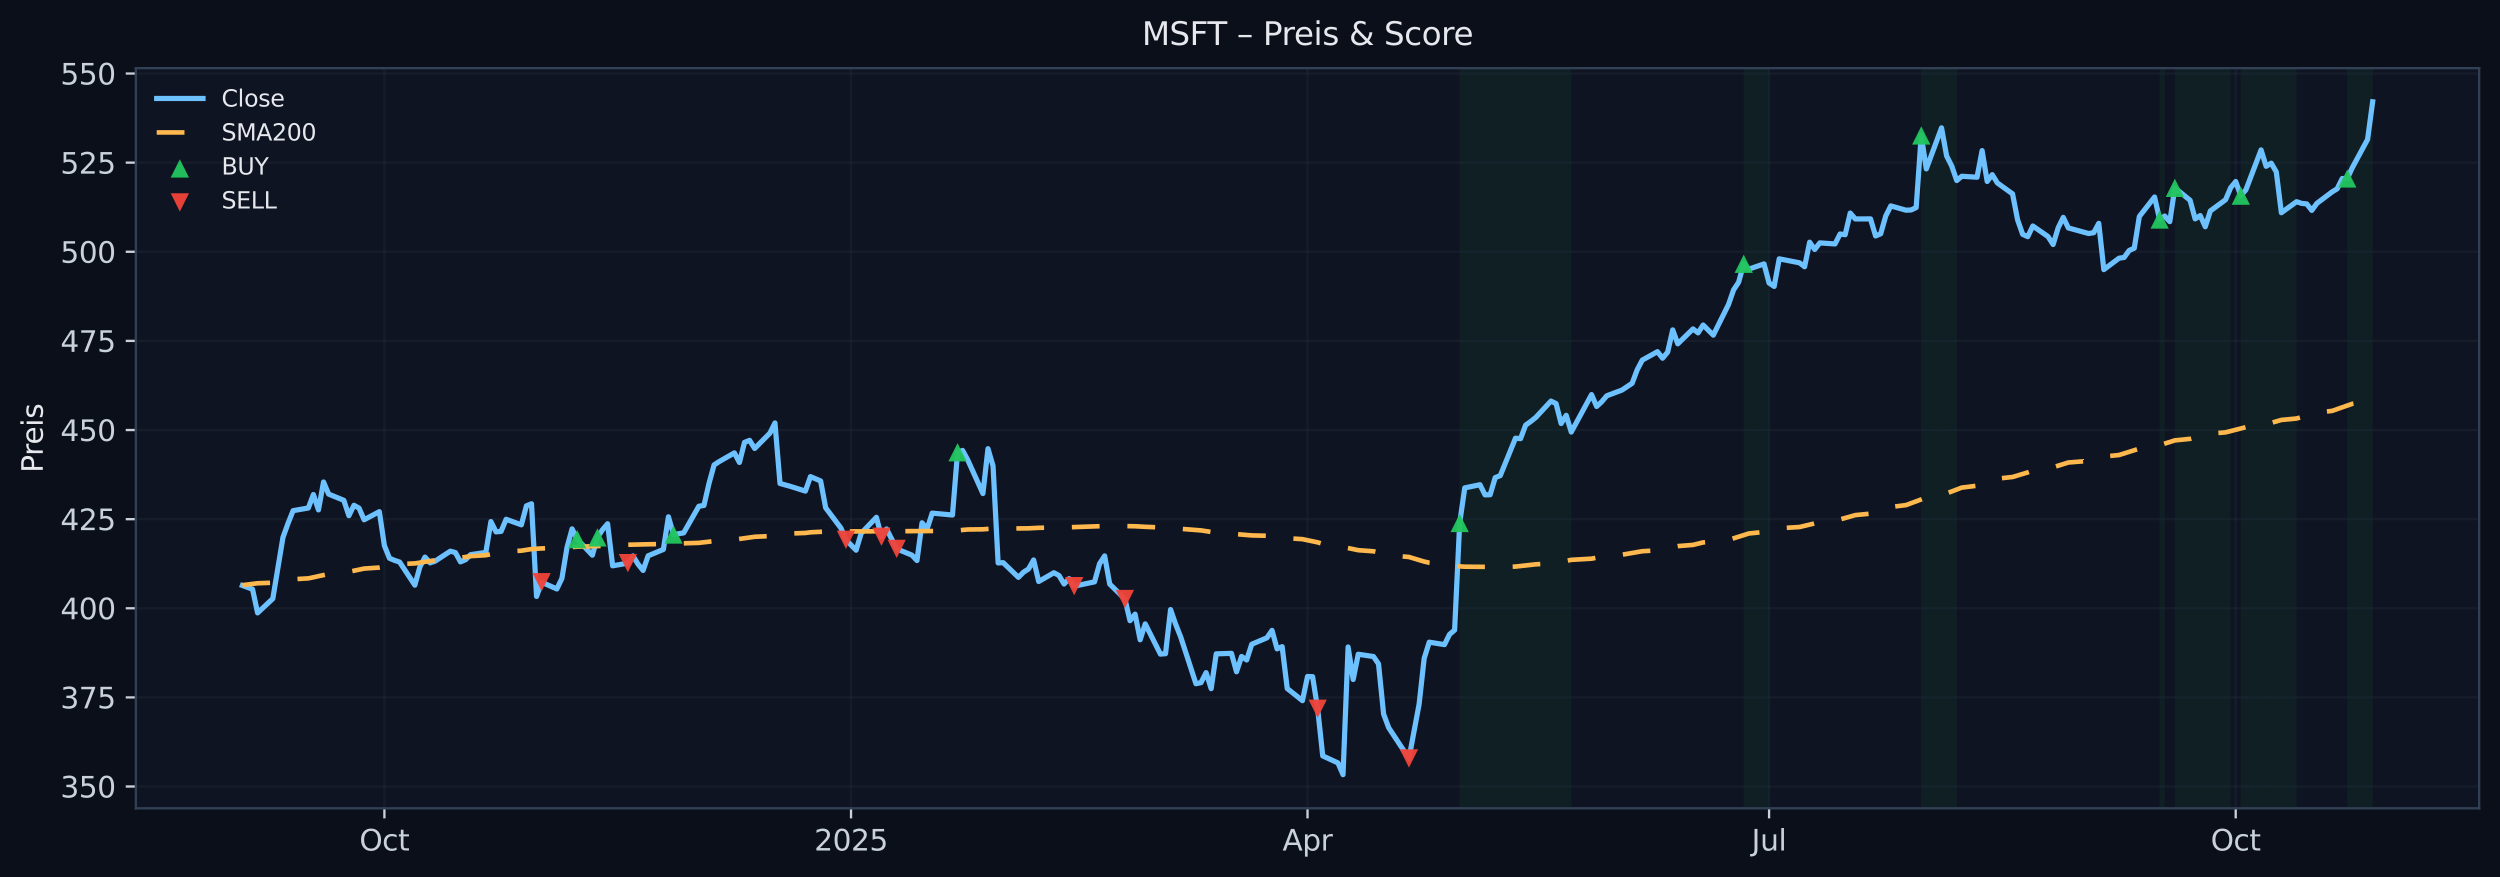 <?xml version="1.0" encoding="utf-8" standalone="no"?>
<!DOCTYPE svg PUBLIC "-//W3C//DTD SVG 1.1//EN"
  "http://www.w3.org/Graphics/SVG/1.1/DTD/svg11.dtd">
<svg xmlns:xlink="http://www.w3.org/1999/xlink" width="864.166pt" height="303.276pt" viewBox="0 0 864.166 303.276" xmlns="http://www.w3.org/2000/svg" version="1.1">
 <defs>
  <style type="text/css">*{stroke-linejoin: round; stroke-linecap: butt}</style>
 </defs>
 <g id="figure_1">
  <g id="patch_1">
   <path d="M -0 303.276 
L 864.166 303.276 
L 864.166 0 
L -0 0 
z
" style="fill: #0b0f1a"/>
  </g>
  <g id="axes_1">
   <g id="patch_2">
    <path d="M 46.966 279.398 
L 856.966 279.398 
L 856.966 23.558 
L 46.966 23.558 
z
" style="fill: #0f1422"/>
   </g>
   <g id="patch_3">
    <path d="M 504.563 279.398 
L 504.563 23.558 
L 506.316 23.558 
L 506.316 279.398 
z
" clip-path="url(#p5dca182abc)" style="fill: #16a34a; opacity: 0.08"/>
   </g>
   <g id="patch_4">
    <path d="M 506.316 279.398 
L 506.316 23.558 
L 523.849 23.558 
L 523.849 279.398 
z
" clip-path="url(#p5dca182abc)" style="fill: #16a34a; opacity: 0.08"/>
   </g>
   <g id="patch_5">
    <path d="M 523.849 279.398 
L 523.849 23.558 
L 525.602 23.558 
L 525.602 279.398 
z
" clip-path="url(#p5dca182abc)" style="fill: #16a34a; opacity: 0.08"/>
   </g>
   <g id="patch_6">
    <path d="M 525.602 279.398 
L 525.602 23.558 
L 527.355 23.558 
L 527.355 279.398 
z
" clip-path="url(#p5dca182abc)" style="fill: #16a34a; opacity: 0.08"/>
   </g>
   <g id="patch_7">
    <path d="M 527.355 279.398 
L 527.355 23.558 
L 530.862 23.558 
L 530.862 279.398 
z
" clip-path="url(#p5dca182abc)" style="fill: #16a34a; opacity: 0.08"/>
   </g>
   <g id="patch_8">
    <path d="M 530.862 279.398 
L 530.862 23.558 
L 536.121 23.558 
L 536.121 279.398 
z
" clip-path="url(#p5dca182abc)" style="fill: #16a34a; opacity: 0.08"/>
   </g>
   <g id="patch_9">
    <path d="M 536.121 279.398 
L 536.121 23.558 
L 537.875 23.558 
L 537.875 279.398 
z
" clip-path="url(#p5dca182abc)" style="fill: #16a34a; opacity: 0.08"/>
   </g>
   <g id="patch_10">
    <path d="M 537.875 279.398 
L 537.875 23.558 
L 543.134 23.558 
L 543.134 279.398 
z
" clip-path="url(#p5dca182abc)" style="fill: #16a34a; opacity: 0.08"/>
   </g>
   <g id="patch_11">
    <path d="M 602.745 279.398 
L 602.745 23.558 
L 604.498 23.558 
L 604.498 279.398 
z
" clip-path="url(#p5dca182abc)" style="fill: #16a34a; opacity: 0.08"/>
   </g>
   <g id="patch_12">
    <path d="M 604.498 279.398 
L 604.498 23.558 
L 611.511 23.558 
L 611.511 279.398 
z
" clip-path="url(#p5dca182abc)" style="fill: #16a34a; opacity: 0.08"/>
   </g>
   <g id="patch_13">
    <path d="M 664.108 279.398 
L 664.108 23.558 
L 665.862 23.558 
L 665.862 279.398 
z
" clip-path="url(#p5dca182abc)" style="fill: #16a34a; opacity: 0.08"/>
   </g>
   <g id="patch_14">
    <path d="M 665.862 279.398 
L 665.862 23.558 
L 671.121 23.558 
L 671.121 279.398 
z
" clip-path="url(#p5dca182abc)" style="fill: #16a34a; opacity: 0.08"/>
   </g>
   <g id="patch_15">
    <path d="M 671.121 279.398 
L 671.121 23.558 
L 672.875 23.558 
L 672.875 279.398 
z
" clip-path="url(#p5dca182abc)" style="fill: #16a34a; opacity: 0.08"/>
   </g>
   <g id="patch_16">
    <path d="M 672.875 279.398 
L 672.875 23.558 
L 676.381 23.558 
L 676.381 279.398 
z
" clip-path="url(#p5dca182abc)" style="fill: #16a34a; opacity: 0.08"/>
   </g>
   <g id="patch_17">
    <path d="M 746.511 279.398 
L 746.511 23.558 
L 748.264 23.558 
L 748.264 279.398 
z
" clip-path="url(#p5dca182abc)" style="fill: #16a34a; opacity: 0.08"/>
   </g>
   <g id="patch_18">
    <path d="M 751.771 279.398 
L 751.771 23.558 
L 771.057 23.558 
L 771.057 279.398 
z
" clip-path="url(#p5dca182abc)" style="fill: #16a34a; opacity: 0.08"/>
   </g>
   <g id="patch_19">
    <path d="M 774.563 279.398 
L 774.563 23.558 
L 783.329 23.558 
L 783.329 279.398 
z
" clip-path="url(#p5dca182abc)" style="fill: #16a34a; opacity: 0.08"/>
   </g>
   <g id="patch_20">
    <path d="M 783.329 279.398 
L 783.329 23.558 
L 786.836 23.558 
L 786.836 279.398 
z
" clip-path="url(#p5dca182abc)" style="fill: #16a34a; opacity: 0.08"/>
   </g>
   <g id="patch_21">
    <path d="M 786.836 279.398 
L 786.836 23.558 
L 793.849 23.558 
L 793.849 279.398 
z
" clip-path="url(#p5dca182abc)" style="fill: #16a34a; opacity: 0.08"/>
   </g>
   <g id="patch_22">
    <path d="M 811.381 279.398 
L 811.381 23.558 
L 818.394 23.558 
L 818.394 279.398 
z
" clip-path="url(#p5dca182abc)" style="fill: #16a34a; opacity: 0.08"/>
   </g>
   <g id="patch_23">
    <path d="M 818.394 279.398 
L 818.394 23.558 
L 820.147 23.558 
L 820.147 279.398 
z
" clip-path="url(#p5dca182abc)" style="fill: #16a34a; opacity: 0.08"/>
   </g>
   <g id="matplotlib.axis_1">
    <g id="xtick_1">
     <g id="line2d_1">
      <path d="M 132.875 279.398 
L 132.875 23.558 
" clip-path="url(#p5dca182abc)" style="fill: none; stroke: #2a3647; stroke-opacity: 0.25; stroke-width: 0.8; stroke-linecap: square"/>
     </g>
     <g id="line2d_2">
      <defs>
       <path id="m8f2bdfb95c" d="M 0 0 
L 0 3.5 
" style="stroke: #c9d1d9; stroke-width: 0.8"/>
      </defs>
      <g>
       <use xlink:href="#m8f2bdfb95c" x="132.875" y="279.398" style="fill: #c9d1d9; stroke: #c9d1d9; stroke-width: 0.8"/>
      </g>
     </g>
     <g id="text_1">
      <!-- Oct -->
      <g style="fill: #c9d1d9" transform="translate(124.229 293.997) scale(0.1 -0.1)">
       <defs>
        <path id="DejaVuSans-4f" d="M 2522 4238 
Q 1834 4238 1429 3725 
Q 1025 3213 1025 2328 
Q 1025 1447 1429 934 
Q 1834 422 2522 422 
Q 3209 422 3611 934 
Q 4013 1447 4013 2328 
Q 4013 3213 3611 3725 
Q 3209 4238 2522 4238 
z
M 2522 4750 
Q 3503 4750 4090 4092 
Q 4678 3434 4678 2328 
Q 4678 1225 4090 567 
Q 3503 -91 2522 -91 
Q 1538 -91 948 565 
Q 359 1222 359 2328 
Q 359 3434 948 4092 
Q 1538 4750 2522 4750 
z
" transform="scale(0.016)"/>
        <path id="DejaVuSans-63" d="M 3122 3366 
L 3122 2828 
Q 2878 2963 2633 3030 
Q 2388 3097 2138 3097 
Q 1578 3097 1268 2742 
Q 959 2388 959 1747 
Q 959 1106 1268 751 
Q 1578 397 2138 397 
Q 2388 397 2633 464 
Q 2878 531 3122 666 
L 3122 134 
Q 2881 22 2623 -34 
Q 2366 -91 2075 -91 
Q 1284 -91 818 406 
Q 353 903 353 1747 
Q 353 2603 823 3093 
Q 1294 3584 2113 3584 
Q 2378 3584 2631 3529 
Q 2884 3475 3122 3366 
z
" transform="scale(0.016)"/>
        <path id="DejaVuSans-74" d="M 1172 4494 
L 1172 3500 
L 2356 3500 
L 2356 3053 
L 1172 3053 
L 1172 1153 
Q 1172 725 1289 603 
Q 1406 481 1766 481 
L 2356 481 
L 2356 0 
L 1766 0 
Q 1100 0 847 248 
Q 594 497 594 1153 
L 594 3053 
L 172 3053 
L 172 3500 
L 594 3500 
L 594 4494 
L 1172 4494 
z
" transform="scale(0.016)"/>
       </defs>
       <use xlink:href="#DejaVuSans-4f"/>
       <use xlink:href="#DejaVuSans-63" x="78.711"/>
       <use xlink:href="#DejaVuSans-74" x="133.691"/>
      </g>
     </g>
    </g>
    <g id="xtick_2">
     <g id="line2d_3">
      <path d="M 294.173 279.398 
L 294.173 23.558 
" clip-path="url(#p5dca182abc)" style="fill: none; stroke: #2a3647; stroke-opacity: 0.25; stroke-width: 0.8; stroke-linecap: square"/>
     </g>
     <g id="line2d_4">
      <g>
       <use xlink:href="#m8f2bdfb95c" x="294.173" y="279.398" style="fill: #c9d1d9; stroke: #c9d1d9; stroke-width: 0.8"/>
      </g>
     </g>
     <g id="text_2">
      <!-- 2025 -->
      <g style="fill: #c9d1d9" transform="translate(281.448 293.997) scale(0.1 -0.1)">
       <defs>
        <path id="DejaVuSans-32" d="M 1228 531 
L 3431 531 
L 3431 0 
L 469 0 
L 469 531 
Q 828 903 1448 1529 
Q 2069 2156 2228 2338 
Q 2531 2678 2651 2914 
Q 2772 3150 2772 3378 
Q 2772 3750 2511 3984 
Q 2250 4219 1831 4219 
Q 1534 4219 1204 4116 
Q 875 4013 500 3803 
L 500 4441 
Q 881 4594 1212 4672 
Q 1544 4750 1819 4750 
Q 2544 4750 2975 4387 
Q 3406 4025 3406 3419 
Q 3406 3131 3298 2873 
Q 3191 2616 2906 2266 
Q 2828 2175 2409 1742 
Q 1991 1309 1228 531 
z
" transform="scale(0.016)"/>
        <path id="DejaVuSans-30" d="M 2034 4250 
Q 1547 4250 1301 3770 
Q 1056 3291 1056 2328 
Q 1056 1369 1301 889 
Q 1547 409 2034 409 
Q 2525 409 2770 889 
Q 3016 1369 3016 2328 
Q 3016 3291 2770 3770 
Q 2525 4250 2034 4250 
z
M 2034 4750 
Q 2819 4750 3233 4129 
Q 3647 3509 3647 2328 
Q 3647 1150 3233 529 
Q 2819 -91 2034 -91 
Q 1250 -91 836 529 
Q 422 1150 422 2328 
Q 422 3509 836 4129 
Q 1250 4750 2034 4750 
z
" transform="scale(0.016)"/>
        <path id="DejaVuSans-35" d="M 691 4666 
L 3169 4666 
L 3169 4134 
L 1269 4134 
L 1269 2991 
Q 1406 3038 1543 3061 
Q 1681 3084 1819 3084 
Q 2600 3084 3056 2656 
Q 3513 2228 3513 1497 
Q 3513 744 3044 326 
Q 2575 -91 1722 -91 
Q 1428 -91 1123 -41 
Q 819 9 494 109 
L 494 744 
Q 775 591 1075 516 
Q 1375 441 1709 441 
Q 2250 441 2565 725 
Q 2881 1009 2881 1497 
Q 2881 1984 2565 2268 
Q 2250 2553 1709 2553 
Q 1456 2553 1204 2497 
Q 953 2441 691 2322 
L 691 4666 
z
" transform="scale(0.016)"/>
       </defs>
       <use xlink:href="#DejaVuSans-32"/>
       <use xlink:href="#DejaVuSans-30" x="63.623"/>
       <use xlink:href="#DejaVuSans-32" x="127.246"/>
       <use xlink:href="#DejaVuSans-35" x="190.869"/>
      </g>
     </g>
    </g>
    <g id="xtick_3">
     <g id="line2d_5">
      <path d="M 451.966 279.398 
L 451.966 23.558 
" clip-path="url(#p5dca182abc)" style="fill: none; stroke: #2a3647; stroke-opacity: 0.25; stroke-width: 0.8; stroke-linecap: square"/>
     </g>
     <g id="line2d_6">
      <g>
       <use xlink:href="#m8f2bdfb95c" x="451.966" y="279.398" style="fill: #c9d1d9; stroke: #c9d1d9; stroke-width: 0.8"/>
      </g>
     </g>
     <g id="text_3">
      <!-- Apr -->
      <g style="fill: #c9d1d9" transform="translate(443.316 293.997) scale(0.1 -0.1)">
       <defs>
        <path id="DejaVuSans-41" d="M 2188 4044 
L 1331 1722 
L 3047 1722 
L 2188 4044 
z
M 1831 4666 
L 2547 4666 
L 4325 0 
L 3669 0 
L 3244 1197 
L 1141 1197 
L 716 0 
L 50 0 
L 1831 4666 
z
" transform="scale(0.016)"/>
        <path id="DejaVuSans-70" d="M 1159 525 
L 1159 -1331 
L 581 -1331 
L 581 3500 
L 1159 3500 
L 1159 2969 
Q 1341 3281 1617 3432 
Q 1894 3584 2278 3584 
Q 2916 3584 3314 3078 
Q 3713 2572 3713 1747 
Q 3713 922 3314 415 
Q 2916 -91 2278 -91 
Q 1894 -91 1617 61 
Q 1341 213 1159 525 
z
M 3116 1747 
Q 3116 2381 2855 2742 
Q 2594 3103 2138 3103 
Q 1681 3103 1420 2742 
Q 1159 2381 1159 1747 
Q 1159 1113 1420 752 
Q 1681 391 2138 391 
Q 2594 391 2855 752 
Q 3116 1113 3116 1747 
z
" transform="scale(0.016)"/>
        <path id="DejaVuSans-72" d="M 2631 2963 
Q 2534 3019 2420 3045 
Q 2306 3072 2169 3072 
Q 1681 3072 1420 2755 
Q 1159 2438 1159 1844 
L 1159 0 
L 581 0 
L 581 3500 
L 1159 3500 
L 1159 2956 
Q 1341 3275 1631 3429 
Q 1922 3584 2338 3584 
Q 2397 3584 2469 3576 
Q 2541 3569 2628 3553 
L 2631 2963 
z
" transform="scale(0.016)"/>
       </defs>
       <use xlink:href="#DejaVuSans-41"/>
       <use xlink:href="#DejaVuSans-70" x="68.408"/>
       <use xlink:href="#DejaVuSans-72" x="131.885"/>
      </g>
     </g>
    </g>
    <g id="xtick_4">
     <g id="line2d_7">
      <path d="M 611.511 279.398 
L 611.511 23.558 
" clip-path="url(#p5dca182abc)" style="fill: none; stroke: #2a3647; stroke-opacity: 0.25; stroke-width: 0.8; stroke-linecap: square"/>
     </g>
     <g id="line2d_8">
      <g>
       <use xlink:href="#m8f2bdfb95c" x="611.511" y="279.398" style="fill: #c9d1d9; stroke: #c9d1d9; stroke-width: 0.8"/>
      </g>
     </g>
     <g id="text_4">
      <!-- Jul -->
      <g style="fill: #c9d1d9" transform="translate(605.478 293.997) scale(0.1 -0.1)">
       <defs>
        <path id="DejaVuSans-4a" d="M 628 4666 
L 1259 4666 
L 1259 325 
Q 1259 -519 939 -900 
Q 619 -1281 -91 -1281 
L -331 -1281 
L -331 -750 
L -134 -750 
Q 284 -750 456 -515 
Q 628 -281 628 325 
L 628 4666 
z
" transform="scale(0.016)"/>
        <path id="DejaVuSans-75" d="M 544 1381 
L 544 3500 
L 1119 3500 
L 1119 1403 
Q 1119 906 1312 657 
Q 1506 409 1894 409 
Q 2359 409 2629 706 
Q 2900 1003 2900 1516 
L 2900 3500 
L 3475 3500 
L 3475 0 
L 2900 0 
L 2900 538 
Q 2691 219 2414 64 
Q 2138 -91 1772 -91 
Q 1169 -91 856 284 
Q 544 659 544 1381 
z
M 1991 3584 
L 1991 3584 
z
" transform="scale(0.016)"/>
        <path id="DejaVuSans-6c" d="M 603 4863 
L 1178 4863 
L 1178 0 
L 603 0 
L 603 4863 
z
" transform="scale(0.016)"/>
       </defs>
       <use xlink:href="#DejaVuSans-4a"/>
       <use xlink:href="#DejaVuSans-75" x="29.492"/>
       <use xlink:href="#DejaVuSans-6c" x="92.871"/>
      </g>
     </g>
    </g>
    <g id="xtick_5">
     <g id="line2d_9">
      <path d="M 772.81 279.398 
L 772.81 23.558 
" clip-path="url(#p5dca182abc)" style="fill: none; stroke: #2a3647; stroke-opacity: 0.25; stroke-width: 0.8; stroke-linecap: square"/>
     </g>
     <g id="line2d_10">
      <g>
       <use xlink:href="#m8f2bdfb95c" x="772.81" y="279.398" style="fill: #c9d1d9; stroke: #c9d1d9; stroke-width: 0.8"/>
      </g>
     </g>
     <g id="text_5">
      <!-- Oct -->
      <g style="fill: #c9d1d9" transform="translate(764.164 293.997) scale(0.1 -0.1)">
       <use xlink:href="#DejaVuSans-4f"/>
       <use xlink:href="#DejaVuSans-63" x="78.711"/>
       <use xlink:href="#DejaVuSans-74" x="133.691"/>
      </g>
     </g>
    </g>
   </g>
   <g id="matplotlib.axis_2">
    <g id="ytick_1">
     <g id="line2d_11">
      <path d="M 46.966 271.872 
L 856.966 271.872 
" clip-path="url(#p5dca182abc)" style="fill: none; stroke: #2a3647; stroke-opacity: 0.25; stroke-width: 0.8; stroke-linecap: square"/>
     </g>
     <g id="line2d_12">
      <defs>
       <path id="m02a617c7c6" d="M 0 0 
L -3.5 0 
" style="stroke: #c9d1d9; stroke-width: 0.8"/>
      </defs>
      <g>
       <use xlink:href="#m02a617c7c6" x="46.966" y="271.872" style="fill: #c9d1d9; stroke: #c9d1d9; stroke-width: 0.8"/>
      </g>
     </g>
     <g id="text_6">
      <!-- 350 -->
      <g style="fill: #c9d1d9" transform="translate(20.878 275.671) scale(0.1 -0.1)">
       <defs>
        <path id="DejaVuSans-33" d="M 2597 2516 
Q 3050 2419 3304 2112 
Q 3559 1806 3559 1356 
Q 3559 666 3084 287 
Q 2609 -91 1734 -91 
Q 1441 -91 1130 -33 
Q 819 25 488 141 
L 488 750 
Q 750 597 1062 519 
Q 1375 441 1716 441 
Q 2309 441 2620 675 
Q 2931 909 2931 1356 
Q 2931 1769 2642 2001 
Q 2353 2234 1838 2234 
L 1294 2234 
L 1294 2753 
L 1863 2753 
Q 2328 2753 2575 2939 
Q 2822 3125 2822 3475 
Q 2822 3834 2567 4026 
Q 2313 4219 1838 4219 
Q 1578 4219 1281 4162 
Q 984 4106 628 3988 
L 628 4550 
Q 988 4650 1302 4700 
Q 1616 4750 1894 4750 
Q 2613 4750 3031 4423 
Q 3450 4097 3450 3541 
Q 3450 3153 3228 2886 
Q 3006 2619 2597 2516 
z
" transform="scale(0.016)"/>
       </defs>
       <use xlink:href="#DejaVuSans-33"/>
       <use xlink:href="#DejaVuSans-35" x="63.623"/>
       <use xlink:href="#DejaVuSans-30" x="127.246"/>
      </g>
     </g>
    </g>
    <g id="ytick_2">
     <g id="line2d_13">
      <path d="M 46.966 241.065 
L 856.966 241.065 
" clip-path="url(#p5dca182abc)" style="fill: none; stroke: #2a3647; stroke-opacity: 0.25; stroke-width: 0.8; stroke-linecap: square"/>
     </g>
     <g id="line2d_14">
      <g>
       <use xlink:href="#m02a617c7c6" x="46.966" y="241.065" style="fill: #c9d1d9; stroke: #c9d1d9; stroke-width: 0.8"/>
      </g>
     </g>
     <g id="text_7">
      <!-- 375 -->
      <g style="fill: #c9d1d9" transform="translate(20.878 244.864) scale(0.1 -0.1)">
       <defs>
        <path id="DejaVuSans-37" d="M 525 4666 
L 3525 4666 
L 3525 4397 
L 1831 0 
L 1172 0 
L 2766 4134 
L 525 4134 
L 525 4666 
z
" transform="scale(0.016)"/>
       </defs>
       <use xlink:href="#DejaVuSans-33"/>
       <use xlink:href="#DejaVuSans-37" x="63.623"/>
       <use xlink:href="#DejaVuSans-35" x="127.246"/>
      </g>
     </g>
    </g>
    <g id="ytick_3">
     <g id="line2d_15">
      <path d="M 46.966 210.258 
L 856.966 210.258 
" clip-path="url(#p5dca182abc)" style="fill: none; stroke: #2a3647; stroke-opacity: 0.25; stroke-width: 0.8; stroke-linecap: square"/>
     </g>
     <g id="line2d_16">
      <g>
       <use xlink:href="#m02a617c7c6" x="46.966" y="210.258" style="fill: #c9d1d9; stroke: #c9d1d9; stroke-width: 0.8"/>
      </g>
     </g>
     <g id="text_8">
      <!-- 400 -->
      <g style="fill: #c9d1d9" transform="translate(20.878 214.057) scale(0.1 -0.1)">
       <defs>
        <path id="DejaVuSans-34" d="M 2419 4116 
L 825 1625 
L 2419 1625 
L 2419 4116 
z
M 2253 4666 
L 3047 4666 
L 3047 1625 
L 3713 1625 
L 3713 1100 
L 3047 1100 
L 3047 0 
L 2419 0 
L 2419 1100 
L 313 1100 
L 313 1709 
L 2253 4666 
z
" transform="scale(0.016)"/>
       </defs>
       <use xlink:href="#DejaVuSans-34"/>
       <use xlink:href="#DejaVuSans-30" x="63.623"/>
       <use xlink:href="#DejaVuSans-30" x="127.246"/>
      </g>
     </g>
    </g>
    <g id="ytick_4">
     <g id="line2d_17">
      <path d="M 46.966 179.451 
L 856.966 179.451 
" clip-path="url(#p5dca182abc)" style="fill: none; stroke: #2a3647; stroke-opacity: 0.25; stroke-width: 0.8; stroke-linecap: square"/>
     </g>
     <g id="line2d_18">
      <g>
       <use xlink:href="#m02a617c7c6" x="46.966" y="179.451" style="fill: #c9d1d9; stroke: #c9d1d9; stroke-width: 0.8"/>
      </g>
     </g>
     <g id="text_9">
      <!-- 425 -->
      <g style="fill: #c9d1d9" transform="translate(20.878 183.25) scale(0.1 -0.1)">
       <use xlink:href="#DejaVuSans-34"/>
       <use xlink:href="#DejaVuSans-32" x="63.623"/>
       <use xlink:href="#DejaVuSans-35" x="127.246"/>
      </g>
     </g>
    </g>
    <g id="ytick_5">
     <g id="line2d_19">
      <path d="M 46.966 148.644 
L 856.966 148.644 
" clip-path="url(#p5dca182abc)" style="fill: none; stroke: #2a3647; stroke-opacity: 0.25; stroke-width: 0.8; stroke-linecap: square"/>
     </g>
     <g id="line2d_20">
      <g>
       <use xlink:href="#m02a617c7c6" x="46.966" y="148.644" style="fill: #c9d1d9; stroke: #c9d1d9; stroke-width: 0.8"/>
      </g>
     </g>
     <g id="text_10">
      <!-- 450 -->
      <g style="fill: #c9d1d9" transform="translate(20.878 152.443) scale(0.1 -0.1)">
       <use xlink:href="#DejaVuSans-34"/>
       <use xlink:href="#DejaVuSans-35" x="63.623"/>
       <use xlink:href="#DejaVuSans-30" x="127.246"/>
      </g>
     </g>
    </g>
    <g id="ytick_6">
     <g id="line2d_21">
      <path d="M 46.966 117.837 
L 856.966 117.837 
" clip-path="url(#p5dca182abc)" style="fill: none; stroke: #2a3647; stroke-opacity: 0.25; stroke-width: 0.8; stroke-linecap: square"/>
     </g>
     <g id="line2d_22">
      <g>
       <use xlink:href="#m02a617c7c6" x="46.966" y="117.837" style="fill: #c9d1d9; stroke: #c9d1d9; stroke-width: 0.8"/>
      </g>
     </g>
     <g id="text_11">
      <!-- 475 -->
      <g style="fill: #c9d1d9" transform="translate(20.878 121.636) scale(0.1 -0.1)">
       <use xlink:href="#DejaVuSans-34"/>
       <use xlink:href="#DejaVuSans-37" x="63.623"/>
       <use xlink:href="#DejaVuSans-35" x="127.246"/>
      </g>
     </g>
    </g>
    <g id="ytick_7">
     <g id="line2d_23">
      <path d="M 46.966 87.03 
L 856.966 87.03 
" clip-path="url(#p5dca182abc)" style="fill: none; stroke: #2a3647; stroke-opacity: 0.25; stroke-width: 0.8; stroke-linecap: square"/>
     </g>
     <g id="line2d_24">
      <g>
       <use xlink:href="#m02a617c7c6" x="46.966" y="87.03" style="fill: #c9d1d9; stroke: #c9d1d9; stroke-width: 0.8"/>
      </g>
     </g>
     <g id="text_12">
      <!-- 500 -->
      <g style="fill: #c9d1d9" transform="translate(20.878 90.829) scale(0.1 -0.1)">
       <use xlink:href="#DejaVuSans-35"/>
       <use xlink:href="#DejaVuSans-30" x="63.623"/>
       <use xlink:href="#DejaVuSans-30" x="127.246"/>
      </g>
     </g>
    </g>
    <g id="ytick_8">
     <g id="line2d_25">
      <path d="M 46.966 56.222 
L 856.966 56.222 
" clip-path="url(#p5dca182abc)" style="fill: none; stroke: #2a3647; stroke-opacity: 0.25; stroke-width: 0.8; stroke-linecap: square"/>
     </g>
     <g id="line2d_26">
      <g>
       <use xlink:href="#m02a617c7c6" x="46.966" y="56.222" style="fill: #c9d1d9; stroke: #c9d1d9; stroke-width: 0.8"/>
      </g>
     </g>
     <g id="text_13">
      <!-- 525 -->
      <g style="fill: #c9d1d9" transform="translate(20.878 60.022) scale(0.1 -0.1)">
       <use xlink:href="#DejaVuSans-35"/>
       <use xlink:href="#DejaVuSans-32" x="63.623"/>
       <use xlink:href="#DejaVuSans-35" x="127.246"/>
      </g>
     </g>
    </g>
    <g id="ytick_9">
     <g id="line2d_27">
      <path d="M 46.966 25.415 
L 856.966 25.415 
" clip-path="url(#p5dca182abc)" style="fill: none; stroke: #2a3647; stroke-opacity: 0.25; stroke-width: 0.8; stroke-linecap: square"/>
     </g>
     <g id="line2d_28">
      <g>
       <use xlink:href="#m02a617c7c6" x="46.966" y="25.415" style="fill: #c9d1d9; stroke: #c9d1d9; stroke-width: 0.8"/>
      </g>
     </g>
     <g id="text_14">
      <!-- 550 -->
      <g style="fill: #c9d1d9" transform="translate(20.878 29.215) scale(0.1 -0.1)">
       <use xlink:href="#DejaVuSans-35"/>
       <use xlink:href="#DejaVuSans-35" x="63.623"/>
       <use xlink:href="#DejaVuSans-30" x="127.246"/>
      </g>
     </g>
    </g>
    <g id="text_15">
     <!-- Preis -->
     <g style="fill: #e6e8ee" transform="translate(14.798 163.419) rotate(-90) scale(0.1 -0.1)">
      <defs>
       <path id="DejaVuSans-50" d="M 1259 4147 
L 1259 2394 
L 2053 2394 
Q 2494 2394 2734 2622 
Q 2975 2850 2975 3272 
Q 2975 3691 2734 3919 
Q 2494 4147 2053 4147 
L 1259 4147 
z
M 628 4666 
L 2053 4666 
Q 2838 4666 3239 4311 
Q 3641 3956 3641 3272 
Q 3641 2581 3239 2228 
Q 2838 1875 2053 1875 
L 1259 1875 
L 1259 0 
L 628 0 
L 628 4666 
z
" transform="scale(0.016)"/>
       <path id="DejaVuSans-65" d="M 3597 1894 
L 3597 1613 
L 953 1613 
Q 991 1019 1311 708 
Q 1631 397 2203 397 
Q 2534 397 2845 478 
Q 3156 559 3463 722 
L 3463 178 
Q 3153 47 2828 -22 
Q 2503 -91 2169 -91 
Q 1331 -91 842 396 
Q 353 884 353 1716 
Q 353 2575 817 3079 
Q 1281 3584 2069 3584 
Q 2775 3584 3186 3129 
Q 3597 2675 3597 1894 
z
M 3022 2063 
Q 3016 2534 2758 2815 
Q 2500 3097 2075 3097 
Q 1594 3097 1305 2825 
Q 1016 2553 972 2059 
L 3022 2063 
z
" transform="scale(0.016)"/>
       <path id="DejaVuSans-69" d="M 603 3500 
L 1178 3500 
L 1178 0 
L 603 0 
L 603 3500 
z
M 603 4863 
L 1178 4863 
L 1178 4134 
L 603 4134 
L 603 4863 
z
" transform="scale(0.016)"/>
       <path id="DejaVuSans-73" d="M 2834 3397 
L 2834 2853 
Q 2591 2978 2328 3040 
Q 2066 3103 1784 3103 
Q 1356 3103 1142 2972 
Q 928 2841 928 2578 
Q 928 2378 1081 2264 
Q 1234 2150 1697 2047 
L 1894 2003 
Q 2506 1872 2764 1633 
Q 3022 1394 3022 966 
Q 3022 478 2636 193 
Q 2250 -91 1575 -91 
Q 1294 -91 989 -36 
Q 684 19 347 128 
L 347 722 
Q 666 556 975 473 
Q 1284 391 1588 391 
Q 1994 391 2212 530 
Q 2431 669 2431 922 
Q 2431 1156 2273 1281 
Q 2116 1406 1581 1522 
L 1381 1569 
Q 847 1681 609 1914 
Q 372 2147 372 2553 
Q 372 3047 722 3315 
Q 1072 3584 1716 3584 
Q 2034 3584 2315 3537 
Q 2597 3491 2834 3397 
z
" transform="scale(0.016)"/>
      </defs>
      <use xlink:href="#DejaVuSans-50"/>
      <use xlink:href="#DejaVuSans-72" x="58.553"/>
      <use xlink:href="#DejaVuSans-65" x="97.416"/>
      <use xlink:href="#DejaVuSans-69" x="158.939"/>
      <use xlink:href="#DejaVuSans-73" x="186.723"/>
     </g>
    </g>
   </g>
   <g id="line2d_29">
    <path d="M 83.784 202.385 
L 87.29 203.669 
L 89.044 211.852 
L 94.303 206.935 
L 97.81 185.751 
L 99.563 180.907 
L 101.316 176.516 
L 106.576 175.599 
L 108.329 170.939 
L 110.083 176.247 
L 111.836 166.609 
L 113.589 170.792 
L 118.849 172.945 
L 120.602 178.253 
L 122.355 174.657 
L 124.108 175.636 
L 125.862 179.66 
L 131.121 176.871 
L 132.875 188.625 
L 134.628 192.979 
L 136.381 193.701 
L 138.134 194.288 
L 143.394 202.262 
L 145.147 195.939 
L 146.901 192.576 
L 148.654 194.557 
L 150.407 193.97 
L 155.667 190.521 
L 157.42 191.01 
L 159.173 194.214 
L 160.927 193.481 
L 162.68 191.719 
L 167.94 190.961 
L 169.693 180.283 
L 171.446 183.843 
L 173.199 183.684 
L 174.953 179.501 
L 180.212 181.409 
L 181.966 174.853 
L 183.719 174.143 
L 185.472 206.164 
L 187.225 201.247 
L 192.485 203.583 
L 194.238 199.914 
L 195.992 189.249 
L 197.745 182.827 
L 199.498 186.362 
L 204.758 191.903 
L 206.511 185.763 
L 208.264 183.109 
L 210.018 181.042 
L 211.771 195.584 
L 217.031 194.655 
L 218.784 192.172 
L 220.537 194.985 
L 222.29 197.179 
L 224.044 192.117 
L 229.303 189.923 
L 231.057 178.648 
L 232.81 184.776 
L 236.316 184.2 
L 241.576 174.984 
L 243.329 174.714 
L 245.083 167.091 
L 246.836 160.719 
L 248.589 159.554 
L 253.849 156.552 
L 255.602 159.849 
L 257.355 152.912 
L 259.108 152.213 
L 260.862 155.02 
L 266.121 149.726 
L 267.875 146.208 
L 269.628 167.128 
L 273.134 168.096 
L 278.394 169.751 
L 280.147 164.751 
L 283.654 166.246 
L 285.407 175.536 
L 290.667 182.521 
L 292.42 186.602 
L 295.927 190.181 
L 297.68 184.335 
L 302.94 178.82 
L 304.693 185.536 
L 306.446 182.852 
L 309.953 189.727 
L 315.212 191.884 
L 316.966 193.747 
L 318.719 180.707 
L 320.472 182.828 
L 322.225 177.374 
L 329.238 178.023 
L 330.992 156.331 
L 332.745 155.706 
L 334.498 158.954 
L 339.758 170.597 
L 341.511 155.106 
L 343.264 161.074 
L 345.018 194.581 
L 346.771 194.495 
L 352.031 199.569 
L 353.784 197.792 
L 355.537 196.664 
L 357.29 193.563 
L 359.044 201.002 
L 364.303 197.975 
L 366.057 198.931 
L 367.81 201.873 
L 369.563 200.034 
L 371.316 202.62 
L 378.329 201.137 
L 380.083 194.85 
L 381.836 192.161 
L 383.589 201.887 
L 388.849 207.057 
L 390.602 214.547 
L 392.355 212.3 
L 394.108 221.142 
L 395.862 215.665 
L 401.121 226.103 
L 402.875 225.956 
L 404.628 210.716 
L 406.381 215.788 
L 408.134 220.184 
L 413.394 236.332 
L 415.147 235.976 
L 416.901 232.513 
L 418.654 238.039 
L 420.407 226.017 
L 425.667 225.845 
L 427.42 232.206 
L 429.173 226.926 
L 430.927 228.129 
L 432.68 222.701 
L 437.94 220.466 
L 439.693 217.912 
L 441.446 224.285 
L 443.199 223.536 
L 444.953 238.002 
L 450.212 242.19 
L 451.966 233.839 
L 453.719 233.901 
L 455.472 244.99 
L 457.225 261.285 
L 462.485 263.717 
L 464.238 267.769 
L 465.992 223.647 
L 467.745 234.871 
L 469.498 226.152 
L 474.758 226.938 
L 476.511 229.492 
L 478.264 246.832 
L 480.018 251.535 
L 487.031 262.17 
L 490.537 243.418 
L 492.29 227.564 
L 494.044 221.977 
L 499.303 222.824 
L 501.057 219.287 
L 502.81 217.789 
L 504.563 180.777 
L 506.316 168.645 
L 511.576 167.552 
L 513.329 171.064 
L 515.083 171.015 
L 516.836 165.096 
L 518.589 164.408 
L 523.849 151.477 
L 525.602 151.624 
L 527.355 146.958 
L 529.108 145.703 
L 530.862 144.301 
L 536.121 138.641 
L 537.875 139.503 
L 539.628 146.392 
L 541.381 143.575 
L 543.134 149.332 
L 550.147 136.402 
L 551.901 140.499 
L 553.654 138.875 
L 555.407 136.808 
L 560.667 134.828 
L 564.173 132.49 
L 565.927 127.803 
L 567.68 124.481 
L 572.94 121.565 
L 574.693 123.817 
L 576.446 121.725 
L 578.199 114.036 
L 579.953 118.846 
L 585.212 113.704 
L 586.966 115.057 
L 588.719 112.351 
L 592.225 115.845 
L 597.485 105.264 
L 599.238 100.208 
L 600.992 97.551 
L 602.745 91.178 
L 604.498 93.036 
L 609.758 91.227 
L 611.511 97.821 
L 613.264 99.002 
L 615.018 89.468 
L 622.031 90.846 
L 623.784 92.199 
L 625.537 83.723 
L 627.29 86.22 
L 629.044 83.956 
L 634.303 84.325 
L 636.057 80.881 
L 637.81 81.127 
L 639.563 73.647 
L 641.316 75.677 
L 646.576 75.664 
L 648.329 81.557 
L 650.083 80.819 
L 651.836 74.656 
L 653.589 71.174 
L 658.849 72.662 
L 660.602 72.576 
L 662.355 71.752 
L 664.108 46.827 
L 665.862 58.379 
L 671.121 44.194 
L 672.875 53.901 
L 674.628 57.358 
L 676.381 62.402 
L 678.134 60.926 
L 683.394 61.258 
L 685.147 52.068 
L 686.901 62.722 
L 688.654 60.384 
L 690.407 63.226 
L 695.667 67.003 
L 697.42 76.021 
L 699.173 81.004 
L 700.927 81.805 
L 702.68 78.12 
L 707.94 81.78 
L 709.693 84.516 
L 711.446 78.724 
L 713.199 75.15 
L 714.953 78.786 
L 721.966 80.72 
L 723.719 80.437 
L 725.472 77.208 
L 727.225 93.191 
L 732.485 89.248 
L 734.238 88.989 
L 735.992 86.574 
L 737.745 85.785 
L 739.498 74.83 
L 744.758 68.102 
L 746.511 75.89 
L 748.264 74.682 
L 750.018 76.617 
L 751.771 64.935 
L 757.031 69.223 
L 758.784 75.656 
L 760.537 74.522 
L 762.29 78.367 
L 764.044 72.908 
L 769.303 69.038 
L 771.057 64.91 
L 772.81 62.741 
L 774.563 67.633 
L 776.316 65.649 
L 781.576 51.823 
L 783.329 57.479 
L 785.083 56.407 
L 786.836 59.426 
L 788.589 73.524 
L 793.849 69.716 
L 795.602 70.307 
L 797.355 70.48 
L 799.108 72.723 
L 800.862 70.295 
L 806.121 66.34 
L 807.875 65.267 
L 809.628 61.718 
L 811.381 61.694 
L 813.134 57.935 
L 818.394 48.188 
L 820.147 35.187 
L 820.147 35.187 
" clip-path="url(#p5dca182abc)" style="fill: none; stroke: #6ec1ff; stroke-width: 1.8; stroke-linecap: square"/>
   </g>
   <g id="line2d_30">
    <path d="M 83.784 202.282 
L 89.044 201.613 
L 94.303 201.428 
L 99.563 200.559 
L 101.316 200.229 
L 106.576 199.919 
L 113.589 198.41 
L 118.849 198.025 
L 125.862 196.536 
L 131.121 196.182 
L 138.134 194.99 
L 143.394 194.756 
L 150.407 193.661 
L 155.667 193.373 
L 162.68 192.241 
L 167.94 191.918 
L 171.446 191.223 
L 174.953 190.621 
L 180.212 190.351 
L 183.719 189.801 
L 187.225 189.571 
L 194.238 189.393 
L 199.498 188.975 
L 206.511 188.781 
L 211.771 188.391 
L 218.784 188.262 
L 224.044 188.139 
L 231.057 188.034 
L 232.81 187.913 
L 241.576 187.65 
L 245.083 187.244 
L 248.589 186.773 
L 253.849 186.54 
L 260.862 185.548 
L 266.121 185.312 
L 271.381 184.601 
L 273.134 184.419 
L 278.394 184.227 
L 280.147 184 
L 285.407 183.737 
L 322.225 183.559 
L 329.238 183.495 
L 334.498 183.029 
L 339.758 182.964 
L 343.264 182.7 
L 346.771 182.705 
L 355.537 182.627 
L 359.044 182.443 
L 369.563 182.257 
L 383.589 181.773 
L 392.355 181.911 
L 395.862 182.103 
L 402.875 182.391 
L 415.147 183.34 
L 420.407 184.136 
L 425.667 184.376 
L 427.42 184.642 
L 432.68 185.073 
L 437.94 185.199 
L 443.199 185.747 
L 444.953 186.033 
L 450.212 186.37 
L 455.472 187.476 
L 457.225 188.003 
L 462.485 188.531 
L 464.238 189.074 
L 469.498 190.182 
L 474.758 190.561 
L 478.264 191.403 
L 480.018 191.933 
L 487.031 192.532 
L 492.29 194.116 
L 494.044 194.515 
L 499.303 194.96 
L 502.81 195.658 
L 506.316 195.889 
L 518.589 195.988 
L 523.849 195.848 
L 530.862 195.065 
L 536.121 194.796 
L 539.628 194.233 
L 543.134 193.518 
L 550.147 193.116 
L 555.407 192.07 
L 560.667 191.755 
L 567.68 190.54 
L 572.94 190.23 
L 576.446 189.561 
L 579.953 188.772 
L 585.212 188.355 
L 588.719 187.498 
L 597.485 186.627 
L 602.745 184.978 
L 604.498 184.409 
L 609.758 183.882 
L 615.018 182.598 
L 622.031 182.174 
L 627.29 180.916 
L 629.044 180.482 
L 634.303 180.039 
L 641.316 178.054 
L 646.576 177.548 
L 651.836 175.857 
L 653.589 175.241 
L 658.849 174.593 
L 664.108 172.634 
L 665.862 171.956 
L 671.121 171.224 
L 678.134 168.545 
L 683.394 167.896 
L 688.654 166.033 
L 690.407 165.452 
L 695.667 164.88 
L 700.927 163.298 
L 702.68 162.683 
L 707.94 162.073 
L 714.953 159.868 
L 721.966 159.312 
L 727.225 157.816 
L 732.485 157.285 
L 739.498 155.071 
L 744.758 154.45 
L 751.771 152.223 
L 757.031 151.695 
L 760.537 150.736 
L 764.044 149.891 
L 769.303 149.454 
L 776.316 147.659 
L 781.576 147.169 
L 785.083 146.172 
L 788.589 145.158 
L 793.849 144.658 
L 799.108 143.193 
L 800.862 142.632 
L 806.121 142.03 
L 813.134 139.569 
L 818.394 138.896 
L 820.147 138.123 
L 820.147 138.123 
" clip-path="url(#p5dca182abc)" style="fill: none; stroke-dasharray: 9.6,9.6; stroke-dashoffset: 0; stroke: #ffb84d; stroke-width: 1.6"/>
   </g>
   <g id="patch_24">
    <path d="M 46.966 279.398 
L 46.966 23.558 
" style="fill: none; stroke: #324055; stroke-width: 0.8; stroke-linejoin: miter; stroke-linecap: square"/>
   </g>
   <g id="patch_25">
    <path d="M 856.966 279.398 
L 856.966 23.558 
" style="fill: none; stroke: #324055; stroke-width: 0.8; stroke-linejoin: miter; stroke-linecap: square"/>
   </g>
   <g id="patch_26">
    <path d="M 46.966 279.398 
L 856.966 279.398 
" style="fill: none; stroke: #324055; stroke-width: 0.8; stroke-linejoin: miter; stroke-linecap: square"/>
   </g>
   <g id="patch_27">
    <path d="M 46.966 23.558 
L 856.966 23.558 
" style="fill: none; stroke: #324055; stroke-width: 0.8; stroke-linejoin: miter; stroke-linecap: square"/>
   </g>
   <g id="text_16">
    <!-- MSFT – Preis &amp; Score -->
    <g style="fill: #e6e8ee" transform="translate(394.734 15.558) scale(0.11 -0.11)">
     <defs>
      <path id="DejaVuSans-4d" d="M 628 4666 
L 1569 4666 
L 2759 1491 
L 3956 4666 
L 4897 4666 
L 4897 0 
L 4281 0 
L 4281 4097 
L 3078 897 
L 2444 897 
L 1241 4097 
L 1241 0 
L 628 0 
L 628 4666 
z
" transform="scale(0.016)"/>
      <path id="DejaVuSans-53" d="M 3425 4513 
L 3425 3897 
Q 3066 4069 2747 4153 
Q 2428 4238 2131 4238 
Q 1616 4238 1336 4038 
Q 1056 3838 1056 3469 
Q 1056 3159 1242 3001 
Q 1428 2844 1947 2747 
L 2328 2669 
Q 3034 2534 3370 2195 
Q 3706 1856 3706 1288 
Q 3706 609 3251 259 
Q 2797 -91 1919 -91 
Q 1588 -91 1214 -16 
Q 841 59 441 206 
L 441 856 
Q 825 641 1194 531 
Q 1563 422 1919 422 
Q 2459 422 2753 634 
Q 3047 847 3047 1241 
Q 3047 1584 2836 1778 
Q 2625 1972 2144 2069 
L 1759 2144 
Q 1053 2284 737 2584 
Q 422 2884 422 3419 
Q 422 4038 858 4394 
Q 1294 4750 2059 4750 
Q 2388 4750 2728 4690 
Q 3069 4631 3425 4513 
z
" transform="scale(0.016)"/>
      <path id="DejaVuSans-46" d="M 628 4666 
L 3309 4666 
L 3309 4134 
L 1259 4134 
L 1259 2759 
L 3109 2759 
L 3109 2228 
L 1259 2228 
L 1259 0 
L 628 0 
L 628 4666 
z
" transform="scale(0.016)"/>
      <path id="DejaVuSans-54" d="M -19 4666 
L 3928 4666 
L 3928 4134 
L 2272 4134 
L 2272 0 
L 1638 0 
L 1638 4134 
L -19 4134 
L -19 4666 
z
" transform="scale(0.016)"/>
      <path id="DejaVuSans-20" transform="scale(0.016)"/>
      <path id="DejaVuSans-2013" d="M 313 1978 
L 2888 1978 
L 2888 1528 
L 313 1528 
L 313 1978 
z
" transform="scale(0.016)"/>
      <path id="DejaVuSans-26" d="M 1556 2509 
Q 1272 2256 1139 2004 
Q 1006 1753 1006 1478 
Q 1006 1022 1337 719 
Q 1669 416 2169 416 
Q 2466 416 2725 514 
Q 2984 613 3213 813 
L 1556 2509 
z
M 1997 2859 
L 3584 1234 
Q 3769 1513 3872 1830 
Q 3975 2147 3994 2503 
L 4575 2503 
Q 4538 2091 4375 1687 
Q 4213 1284 3922 891 
L 4794 0 
L 4006 0 
L 3559 459 
Q 3234 181 2878 45 
Q 2522 -91 2113 -91 
Q 1359 -91 881 339 
Q 403 769 403 1441 
Q 403 1841 612 2192 
Q 822 2544 1241 2853 
Q 1091 3050 1012 3245 
Q 934 3441 934 3628 
Q 934 4134 1281 4442 
Q 1628 4750 2203 4750 
Q 2463 4750 2720 4694 
Q 2978 4638 3244 4525 
L 3244 3956 
Q 2972 4103 2725 4179 
Q 2478 4256 2266 4256 
Q 1938 4256 1733 4082 
Q 1528 3909 1528 3634 
Q 1528 3475 1620 3314 
Q 1713 3153 1997 2859 
z
" transform="scale(0.016)"/>
      <path id="DejaVuSans-6f" d="M 1959 3097 
Q 1497 3097 1228 2736 
Q 959 2375 959 1747 
Q 959 1119 1226 758 
Q 1494 397 1959 397 
Q 2419 397 2687 759 
Q 2956 1122 2956 1747 
Q 2956 2369 2687 2733 
Q 2419 3097 1959 3097 
z
M 1959 3584 
Q 2709 3584 3137 3096 
Q 3566 2609 3566 1747 
Q 3566 888 3137 398 
Q 2709 -91 1959 -91 
Q 1206 -91 779 398 
Q 353 888 353 1747 
Q 353 2609 779 3096 
Q 1206 3584 1959 3584 
z
" transform="scale(0.016)"/>
     </defs>
     <use xlink:href="#DejaVuSans-4d"/>
     <use xlink:href="#DejaVuSans-53" x="86.279"/>
     <use xlink:href="#DejaVuSans-46" x="149.756"/>
     <use xlink:href="#DejaVuSans-54" x="205.525"/>
     <use xlink:href="#DejaVuSans-20" x="266.609"/>
     <use xlink:href="#DejaVuSans-2013" x="298.396"/>
     <use xlink:href="#DejaVuSans-20" x="348.396"/>
     <use xlink:href="#DejaVuSans-50" x="380.184"/>
     <use xlink:href="#DejaVuSans-72" x="438.736"/>
     <use xlink:href="#DejaVuSans-65" x="477.6"/>
     <use xlink:href="#DejaVuSans-69" x="539.123"/>
     <use xlink:href="#DejaVuSans-73" x="566.906"/>
     <use xlink:href="#DejaVuSans-20" x="619.006"/>
     <use xlink:href="#DejaVuSans-26" x="650.793"/>
     <use xlink:href="#DejaVuSans-20" x="728.771"/>
     <use xlink:href="#DejaVuSans-53" x="760.559"/>
     <use xlink:href="#DejaVuSans-63" x="824.035"/>
     <use xlink:href="#DejaVuSans-6f" x="879.016"/>
     <use xlink:href="#DejaVuSans-72" x="940.197"/>
     <use xlink:href="#DejaVuSans-65" x="979.061"/>
    </g>
   </g>
   <g id="PathCollection_1">
    <path d="M 199.498 183.2 
L 196.336 189.524 
L 202.66 189.524 
z
" clip-path="url(#p5dca182abc)" style="fill: #22c55e; fill-opacity: 0.95"/>
    <path d="M 206.511 182.601 
L 203.349 188.925 
L 209.673 188.925 
z
" clip-path="url(#p5dca182abc)" style="fill: #22c55e; fill-opacity: 0.95"/>
    <path d="M 232.81 181.614 
L 229.648 187.938 
L 235.972 187.938 
z
" clip-path="url(#p5dca182abc)" style="fill: #22c55e; fill-opacity: 0.95"/>
    <path d="M 330.992 153.169 
L 327.829 159.493 
L 334.154 159.493 
z
" clip-path="url(#p5dca182abc)" style="fill: #22c55e; fill-opacity: 0.95"/>
    <path d="M 504.563 177.615 
L 501.401 183.94 
L 507.725 183.94 
z
" clip-path="url(#p5dca182abc)" style="fill: #22c55e; fill-opacity: 0.95"/>
    <path d="M 602.745 88.016 
L 599.583 94.34 
L 605.907 94.34 
z
" clip-path="url(#p5dca182abc)" style="fill: #22c55e; fill-opacity: 0.95"/>
    <path d="M 664.108 43.665 
L 660.946 49.989 
L 667.271 49.989 
z
" clip-path="url(#p5dca182abc)" style="fill: #22c55e; fill-opacity: 0.95"/>
    <path d="M 746.511 72.727 
L 743.349 79.052 
L 749.673 79.052 
z
" clip-path="url(#p5dca182abc)" style="fill: #22c55e; fill-opacity: 0.95"/>
    <path d="M 751.771 61.772 
L 748.609 68.097 
L 754.933 68.097 
z
" clip-path="url(#p5dca182abc)" style="fill: #22c55e; fill-opacity: 0.95"/>
    <path d="M 774.563 64.471 
L 771.401 70.796 
L 777.725 70.796 
z
" clip-path="url(#p5dca182abc)" style="fill: #22c55e; fill-opacity: 0.95"/>
    <path d="M 811.381 58.532 
L 808.219 64.856 
L 814.543 64.856 
z
" clip-path="url(#p5dca182abc)" style="fill: #22c55e; fill-opacity: 0.95"/>
   </g>
   <g id="PathCollection_2">
    <path d="M 187.225 204.41 
L 190.388 198.085 
L 184.063 198.085 
z
" clip-path="url(#p5dca182abc)" style="fill: #f04438; fill-opacity: 0.95"/>
    <path d="M 217.031 197.817 
L 220.193 191.492 
L 213.868 191.492 
z
" clip-path="url(#p5dca182abc)" style="fill: #f04438; fill-opacity: 0.95"/>
    <path d="M 292.42 189.765 
L 295.582 183.44 
L 289.258 183.44 
z
" clip-path="url(#p5dca182abc)" style="fill: #f04438; fill-opacity: 0.95"/>
    <path d="M 304.693 188.698 
L 307.855 182.374 
L 301.531 182.374 
z
" clip-path="url(#p5dca182abc)" style="fill: #f04438; fill-opacity: 0.95"/>
    <path d="M 309.953 192.89 
L 313.115 186.565 
L 306.79 186.565 
z
" clip-path="url(#p5dca182abc)" style="fill: #f04438; fill-opacity: 0.95"/>
    <path d="M 371.316 205.782 
L 374.479 199.458 
L 368.154 199.458 
z
" clip-path="url(#p5dca182abc)" style="fill: #f04438; fill-opacity: 0.95"/>
    <path d="M 388.849 210.219 
L 392.011 203.894 
L 385.686 203.894 
z
" clip-path="url(#p5dca182abc)" style="fill: #f04438; fill-opacity: 0.95"/>
    <path d="M 455.472 248.152 
L 458.634 241.827 
L 452.31 241.827 
z
" clip-path="url(#p5dca182abc)" style="fill: #f04438; fill-opacity: 0.95"/>
    <path d="M 487.031 265.332 
L 490.193 259.007 
L 483.868 259.007 
z
" clip-path="url(#p5dca182abc)" style="fill: #f04438; fill-opacity: 0.95"/>
   </g>
   <g id="legend_1">
    <g id="line2d_31">
     <path d="M 54.166 34.037 
L 62.166 34.037 
L 70.166 34.037 
" style="fill: none; stroke: #6ec1ff; stroke-width: 1.8; stroke-linecap: square"/>
    </g>
    <g id="text_17">
     <!-- Close -->
     <g style="fill: #e6e8ee" transform="translate(76.566 36.837) scale(0.08 -0.08)">
      <defs>
       <path id="DejaVuSans-43" d="M 4122 4306 
L 4122 3641 
Q 3803 3938 3442 4084 
Q 3081 4231 2675 4231 
Q 1875 4231 1450 3742 
Q 1025 3253 1025 2328 
Q 1025 1406 1450 917 
Q 1875 428 2675 428 
Q 3081 428 3442 575 
Q 3803 722 4122 1019 
L 4122 359 
Q 3791 134 3420 21 
Q 3050 -91 2638 -91 
Q 1578 -91 968 557 
Q 359 1206 359 2328 
Q 359 3453 968 4101 
Q 1578 4750 2638 4750 
Q 3056 4750 3426 4639 
Q 3797 4528 4122 4306 
z
" transform="scale(0.016)"/>
      </defs>
      <use xlink:href="#DejaVuSans-43"/>
      <use xlink:href="#DejaVuSans-6c" x="69.824"/>
      <use xlink:href="#DejaVuSans-6f" x="97.607"/>
      <use xlink:href="#DejaVuSans-73" x="158.789"/>
      <use xlink:href="#DejaVuSans-65" x="210.889"/>
     </g>
    </g>
    <g id="line2d_32">
     <path d="M 54.166 45.78 
L 62.166 45.78 
L 70.166 45.78 
" style="fill: none; stroke-dasharray: 9.6,9.6; stroke-dashoffset: 0; stroke: #ffb84d; stroke-width: 1.6"/>
    </g>
    <g id="text_18">
     <!-- SMA200 -->
     <g style="fill: #e6e8ee" transform="translate(76.566 48.58) scale(0.08 -0.08)">
      <use xlink:href="#DejaVuSans-53"/>
      <use xlink:href="#DejaVuSans-4d" x="63.477"/>
      <use xlink:href="#DejaVuSans-41" x="149.756"/>
      <use xlink:href="#DejaVuSans-32" x="218.164"/>
      <use xlink:href="#DejaVuSans-30" x="281.787"/>
      <use xlink:href="#DejaVuSans-30" x="345.41"/>
     </g>
    </g>
    <g id="PathCollection_3">
     <path d="M 62.166 55.06 
L 59.003 61.384 
L 65.328 61.384 
z
" style="fill: #22c55e; fill-opacity: 0.95"/>
    </g>
    <g id="text_19">
     <!-- BUY -->
     <g style="fill: #e6e8ee" transform="translate(76.566 60.322) scale(0.08 -0.08)">
      <defs>
       <path id="DejaVuSans-42" d="M 1259 2228 
L 1259 519 
L 2272 519 
Q 2781 519 3026 730 
Q 3272 941 3272 1375 
Q 3272 1813 3026 2020 
Q 2781 2228 2272 2228 
L 1259 2228 
z
M 1259 4147 
L 1259 2741 
L 2194 2741 
Q 2656 2741 2882 2914 
Q 3109 3088 3109 3444 
Q 3109 3797 2882 3972 
Q 2656 4147 2194 4147 
L 1259 4147 
z
M 628 4666 
L 2241 4666 
Q 2963 4666 3353 4366 
Q 3744 4066 3744 3513 
Q 3744 3084 3544 2831 
Q 3344 2578 2956 2516 
Q 3422 2416 3680 2098 
Q 3938 1781 3938 1306 
Q 3938 681 3513 340 
Q 3088 0 2303 0 
L 628 0 
L 628 4666 
z
" transform="scale(0.016)"/>
       <path id="DejaVuSans-55" d="M 556 4666 
L 1191 4666 
L 1191 1831 
Q 1191 1081 1462 751 
Q 1734 422 2344 422 
Q 2950 422 3222 751 
Q 3494 1081 3494 1831 
L 3494 4666 
L 4128 4666 
L 4128 1753 
Q 4128 841 3676 375 
Q 3225 -91 2344 -91 
Q 1459 -91 1007 375 
Q 556 841 556 1753 
L 556 4666 
z
" transform="scale(0.016)"/>
       <path id="DejaVuSans-59" d="M -13 4666 
L 666 4666 
L 1959 2747 
L 3244 4666 
L 3922 4666 
L 2272 2222 
L 2272 0 
L 1638 0 
L 1638 2222 
L -13 4666 
z
" transform="scale(0.016)"/>
      </defs>
      <use xlink:href="#DejaVuSans-42"/>
      <use xlink:href="#DejaVuSans-55" x="68.604"/>
      <use xlink:href="#DejaVuSans-59" x="141.797"/>
     </g>
    </g>
    <g id="PathCollection_4">
     <path d="M 62.166 73.127 
L 65.328 66.802 
L 59.003 66.802 
z
" style="fill: #f04438; fill-opacity: 0.95"/>
    </g>
    <g id="text_20">
     <!-- SELL -->
     <g style="fill: #e6e8ee" transform="translate(76.566 72.065) scale(0.08 -0.08)">
      <defs>
       <path id="DejaVuSans-45" d="M 628 4666 
L 3578 4666 
L 3578 4134 
L 1259 4134 
L 1259 2753 
L 3481 2753 
L 3481 2222 
L 1259 2222 
L 1259 531 
L 3634 531 
L 3634 0 
L 628 0 
L 628 4666 
z
" transform="scale(0.016)"/>
       <path id="DejaVuSans-4c" d="M 628 4666 
L 1259 4666 
L 1259 531 
L 3531 531 
L 3531 0 
L 628 0 
L 628 4666 
z
" transform="scale(0.016)"/>
      </defs>
      <use xlink:href="#DejaVuSans-53"/>
      <use xlink:href="#DejaVuSans-45" x="63.477"/>
      <use xlink:href="#DejaVuSans-4c" x="126.66"/>
      <use xlink:href="#DejaVuSans-4c" x="182.373"/>
     </g>
    </g>
   </g>
  </g>
 </g>
 <defs>
  <clipPath id="p5dca182abc">
   <rect x="46.966" y="23.558" width="810" height="255.84"/>
  </clipPath>
 </defs>
</svg>
